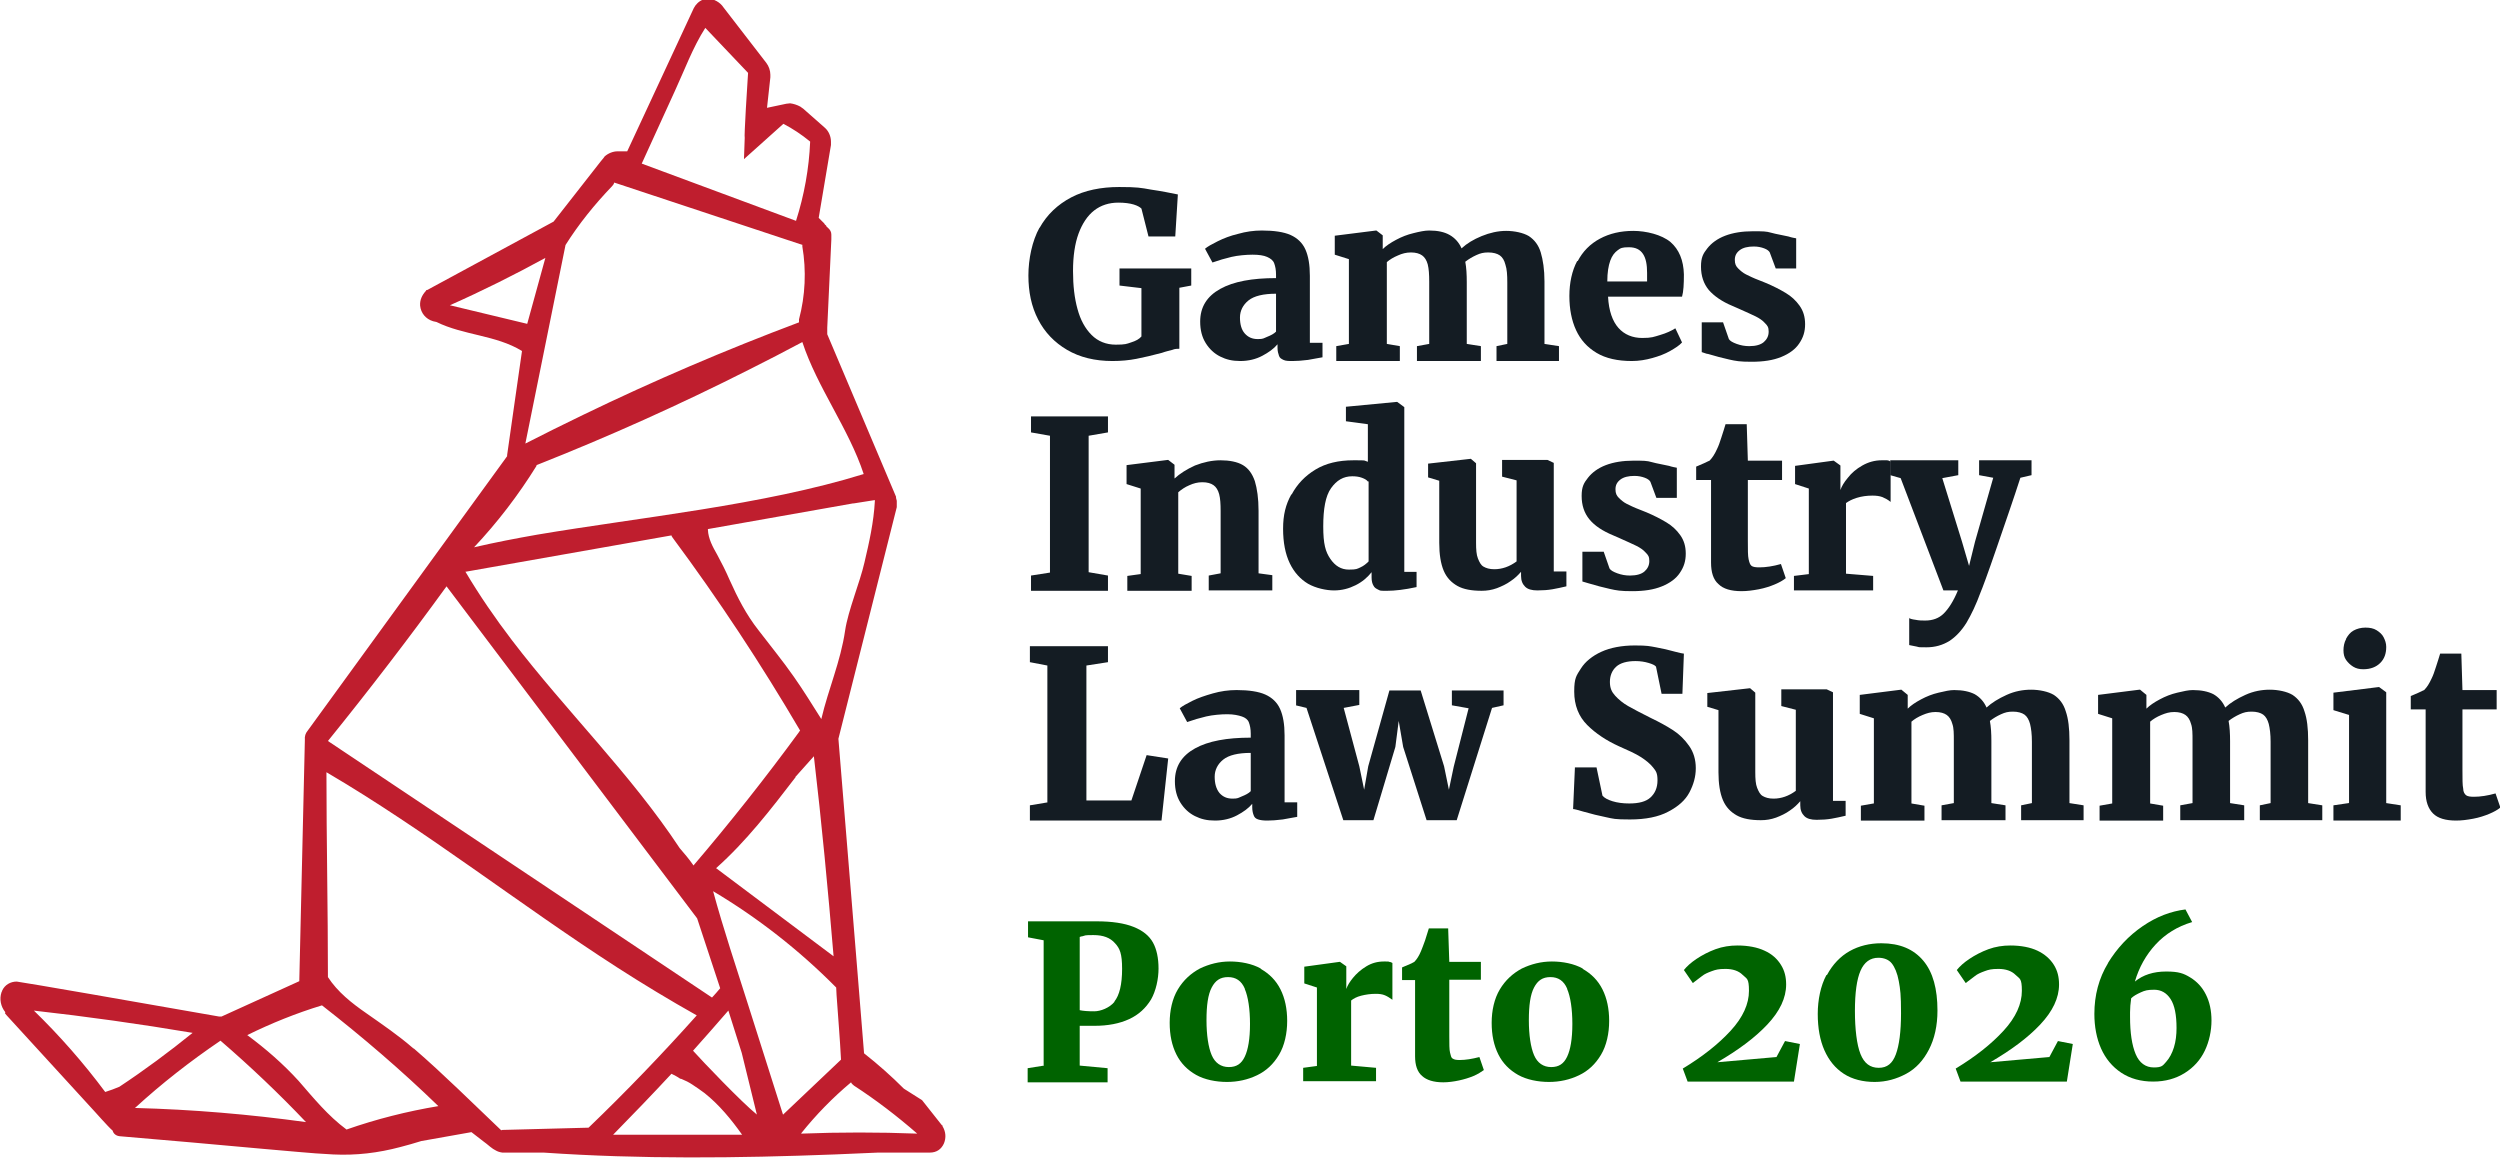<?xml version="1.0" encoding="UTF-8"?>
<svg id="Layer_1" data-name="Layer 1" xmlns="http://www.w3.org/2000/svg" version="1.1" viewBox="0 0 672.4 311.5">
  <defs>
    <style>
      .cls-1 {
        fill: #006300;
      }

      .cls-1, .cls-2, .cls-3 {
        stroke-width: 0px;
      }

      .cls-2 {
        fill: #bf1e2e;
      }

      .cls-3 {
        fill: #141c23;
      }
    </style>
  </defs>
  <g>
    <path class="cls-2" d="M1.3,272.5h0l.5.6,23.7,25.9,1.9,2.1c1.1,1.2,2.2,2.4,2.9,3,.2.8.9,1.4,1.9,1.5,12.8,1.1,25.7,2.2,38.6,3.4,6.3.5,12.5,1.2,18.8,1.5,6.2.3,12.1-.4,18.1-2,1.9-.5,3.7-1,5.6-1.6l13.5-2.4,3.1,2.4c.7.5,1.3,1,1.9,1.5.6.5,1.1.8,1.5,1,.5.3,1.1.5,1.8.6h11.1c26.1,1.8,52.2,1.5,78.3.5,3.9-.2,7.8-.3,11.7-.5h13.9c1.8,0,3.1-.9,3.8-2.5.6-1.5.5-3.1-.4-4.6v-.2c-.1,0-.2-.1-.2-.1h0l-5.3-6.7-4.9-3.1c-3.4-3.4-6.9-6.5-10.7-9.5l-1.7-21h0c0-.1-5.2-63.6-5.2-63.6l15.7-62.3v-1.7h0l-.2-.8v-.3l-18.5-43.7v-1.8l1.1-23.7v-1.3c0-.7-.3-1.3-.9-1.8h0l-.5-.5v-.2q-.2,0-.3-.2s-.2-.2-.2-.3l-1.5-1.5,3.3-19.6v-.9c0-1.4-.6-2.8-1.6-3.7l-5.9-5.2-.3-.2c-.1-.1-.3-.2-.4-.3-.9-.5-1.9-.8-2.7-.9h-.2c-.2,0-.7.1-.9.1l-5.2,1.1.9-8.2v-.7c0-1.1-.4-2.3-1.1-3.2l-11.5-14.9h0c-.9-1.4-2.6-2.3-4.2-2.4h-.2c-.2,0-.5,0-1.1.3h0c-1.1.4-2,1.3-2.5,2.3l-17.9,38.5h-2.6c-1.2,0-2.5.5-3.5,1.4,0,0-.1.2-.2.3l-.9,1.1-12.6,16.1-34,18.4h-.2l-.2.3c-1,1.1-1.6,2.4-1.5,3.9.2,2,1.5,3.6,3.5,4.2h0l.9.2c7.3,3.6,16,3.5,23,7.8-1.3,9.3-2.7,18.6-4,28v.3l-53.7,73.9h0c-.5.6-.8,1.4-.7,2.4l-1.5,64.9-20.9,9.5h-.7c-21-3.7-52.6-9.2-54.4-9.4h0c-1.7,0-3.2.9-3.9,2.4,0,.2-.2.4-.2.5-.6,1.8-.2,3.8,1,5.3v.3h-.1ZM120.1,157.7l67.4,89.3,6.2,18.8c-.7.9-1.5,1.7-2.2,2.5l-103.3-69c11-13.6,21.6-27.4,31.9-41.6h0ZM125.1,153.8l55.5-9.8c0,.2.2.4.3.6,12.4,16.7,23.8,34,34.3,51.9-.1.1-.2.2-.3.4-9,12.3-18.5,24.3-28.4,35.9,0,0,0-.1-.1-.2-1.1-1.6-2.4-3.1-3.6-4.5-13.2-20-30.6-36.9-45.1-55.9-4.5-5.9-8.7-12-12.5-18.4h-.1ZM213.9,209l5-5.6c2.1,17.9,3.8,35.9,5.3,53.8l-31.6-23.7c8.1-7.2,14.8-15.9,21.4-24.5h0ZM146.7,69.3c-1.6,5.9-3.3,11.9-4.9,17.8-6.9-1.7-13.9-3.3-20.8-5,8.8-3.9,17.4-8.2,25.8-12.8h-.1ZM215.8,65.9v.4c1.1,6.5.8,13.2-.9,19.6v.8c-19.7,7.4-39.1,15.7-58.1,24.9-5.2,2.5-10.4,5.1-15.5,7.7l10.8-53.4c3.6-5.7,7.8-10.9,12.5-15.8.3-.3.5-.6.6-1l50.7,16.8h-.1ZM217.9,38.1c-.3,7.2-1.6,14.4-3.8,21.3-13.8-5.1-27.7-10.3-41.5-15.4l8.9-19.5c2.6-5.6,4.8-11.7,8.2-17,3.8,4,7.7,8.1,11.5,12.1-.2,2.8-1.1,17.3-.9,17.5l-.2,5.7,10.6-9.5c2.5,1.3,4.9,2.9,7.1,4.7h0ZM232.3,127.5c-27.1,8.4-60,11.6-87.8,16.3-5.7,1-11.4,2.1-17,3.4,6.3-6.7,11.9-14,16.8-21.9v-.2c19.5-7.7,38.6-16.3,57.2-25.7,4.8-2.4,9.6-4.9,14.3-7.4,4,12.2,12.5,23.3,16.5,35.5ZM220.9,193.4c-2.4-3.8-4.8-7.7-7.4-11.4-3-4.3-6.3-8.3-9.5-12.5-3.3-4.2-5.6-8.7-7.8-13.6-1-2.3-2.1-4.5-3.3-6.7-1.2-2.1-2.4-4.3-2.5-6.7v-.2l39-6.9h.2l5.7-.9v.3c-.3,5.6-1.5,11-2.8,16.5-1.2,5.3-4.4,12.9-5.2,18.3-1.2,8.3-4.5,15.7-6.4,23.8h0ZM215.5,304.8c4-5,8.5-9.6,13.4-13.7.1.3.4.6.8.9,6,3.9,11.6,8.2,17,12.9-10.4-.4-20.8-.4-31.2,0h0ZM210.6,299.8c-3.1-9.9-6.3-19.7-9.4-29.6-3.2-10.1-6.6-20.2-9.4-30.5,12.1,7.2,23.2,15.9,33.1,25.9,0,.6.1,1.3.1,2,.4,5.8.9,11.6,1.2,17.4l-15.6,14.8h0ZM203.6,299.8c-4.2-3.4-14.6-14.3-17.2-17.2,3.2-3.6,6.4-7.2,9.5-10.8,1.2,3.8,2.4,7.6,3.6,11.4l4.1,16.7h0ZM164.9,305.2c5.3-5.4,10.6-10.9,15.7-16.4.8.4,1.6.8,2.3,1.3.1,0,.2.1.4.1h0c1,.4,2,.9,2.9,1.5,1.1.7,2.2,1.5,3.3,2.3,3.9,3.1,7.2,7.1,10.1,11.2h-34.9.2ZM111.2,282c-4-3.5-8.3-6.4-12.7-9.5-3.9-2.7-7.7-5.7-10.3-9.7h0c0-18.4-.4-36.8-.4-55.1,27.1,15.9,51.8,35.5,78.2,52.5,7,4.5,14.1,8.8,21.4,12.9-9.3,10.4-19,20.5-29.1,30.2-7.6.2-15.3.4-22.9.6-.2,0-.4,0-.6.1-7.8-7.4-15.4-15-23.5-22h0ZM80.3,290.7c-4.2-4.6-8.8-8.6-13.8-12.3,6.5-3.2,13.2-5.9,20.1-8,10.9,8.5,21.4,17.5,31.3,27.1-8.4,1.4-16.7,3.5-24.7,6.3-5-3.7-8.9-8.5-12.9-13.1ZM36.3,298c7.2-6.6,14.9-12.6,23-18.1,8,6.9,15.7,14.2,23,21.9-15.2-2.1-30.6-3.4-45.9-3.8h-.1ZM9,271.8c14.3,1.6,28.6,3.6,42.8,6-6.3,5.1-12.9,10-19.7,14.5-1.2.5-2.5,1-3.8,1.4-5.8-7.8-12.3-15.2-19.3-22h0Z"/>
    <g>
      <path class="cls-3" d="M279.6,61.3c2-3.6,4.9-6.3,8.5-8.2s8-2.8,12.9-2.8,5.8.2,8.6.7c2.8.4,5.2.9,7.2,1.3l-.7,11.3h-7.2l-1.9-7.5c-.4-.4-1.1-.8-2.1-1.1s-2.4-.5-4.1-.5c-2.5,0-4.7.7-6.5,2.1s-3.2,3.5-4.2,6.2-1.5,6.1-1.5,10.1.4,7.3,1.2,10.2c.8,3,2.1,5.3,3.8,7s3.9,2.6,6.5,2.6,2.9-.2,4.1-.6c1.3-.4,2.2-.9,2.8-1.6v-13l-5.9-.7v-4.6h19.3v4.6l-3.2.6v16.4c-.5,0-1.2,0-1.9.3-.7.2-1.7.4-2.8.8-2.6.7-4.8,1.2-6.8,1.6s-4.2.6-6.5.6c-4.7,0-8.8-1-12.2-3s-6-4.7-7.8-8.2-2.6-7.4-2.6-11.8,1-9.3,3-12.9h0Z"/>
      <path class="cls-3" d="M343.2,73.8c0-1.2-.2-2.2-.5-3s-1-1.3-1.9-1.7-2.2-.6-3.9-.6-4,.2-5.7.6-3.4.9-5.1,1.5h0l-2-3.7c.7-.6,1.8-1.2,3.4-2s3.4-1.5,5.5-2c2.1-.6,4.2-.9,6.4-.9,3.3,0,5.9.4,7.7,1.2s3.2,2.1,4,3.9c.8,1.8,1.2,4.1,1.2,7.1v18h3.4v3.9c-1,.2-2.4.4-3.9.7-1.6.2-3,.3-4.1.3s-1.9,0-2.5-.3-1-.5-1.2-1.1-.4-1.2-.4-2.2v-.9c-1,1.2-2.4,2.2-4.1,3.1s-3.7,1.4-5.9,1.4-3.8-.4-5.4-1.2-2.9-2-3.9-3.6-1.5-3.5-1.5-5.8c0-3.9,1.8-6.8,5.4-8.8s8.6-2.9,15-2.9v-1h0ZM343.2,79c-3.4,0-5.9.6-7.4,1.8s-2.3,2.8-2.3,4.6.4,3.3,1.3,4.3,2,1.5,3.5,1.5,1.5-.2,2.5-.6,1.8-.8,2.4-1.4v-10.3h0Z"/>
      <path class="cls-3" d="M362.8,92.6v-22.9l-3.8-1.2v-5.1l11.1-1.4h.1l1.7,1.3v3.7c.9-.9,2.1-1.7,3.6-2.5,1.5-.8,3-1.4,4.7-1.8,1.6-.4,3-.7,4.2-.7,2.3,0,4.1.4,5.5,1.2s2.5,2,3.2,3.6c1.4-1.3,3.2-2.4,5.4-3.3,2.2-.9,4.4-1.4,6.6-1.4s4.6.5,6.1,1.4c1.5,1,2.6,2.4,3.2,4.4s1,4.6,1,7.8v16.8l3.9.6v4h-16.8v-4l2.9-.6v-16.5c0-2.1-.1-3.6-.5-4.8-.3-1.2-.8-2-1.5-2.5s-1.8-.8-3.1-.8-2.1.2-3.2.7-2.1,1.1-3,1.8c.3,1.6.4,3.4.4,5.5v16.6l3.8.6v4h-17.2v-4l3.3-.6v-16.7c0-2-.1-3.5-.4-4.7-.3-1.1-.8-1.9-1.5-2.4s-1.7-.8-3-.8-2.4.3-3.5.8c-1.2.5-2.2,1.1-3,1.8v22l3.5.6v4h-17.1v-4l3.4-.6h0Z"/>
      <path class="cls-3" d="M424.3,70.3c1.4-2.7,3.4-4.7,6-6.1s5.6-2.1,9-2.1,7.6,1,10,3c2.3,2,3.5,4.9,3.6,8.7,0,2.6-.1,4.6-.5,6h-19.9c.2,3.8,1.2,6.6,2.8,8.4s3.8,2.7,6.4,2.7,3.1-.3,4.8-.8c1.7-.5,3-1.1,4.1-1.8l1.8,3.8c-.7.8-1.8,1.5-3.2,2.3s-3,1.4-4.8,1.9-3.6.8-5.5.8c-3.8,0-7-.7-9.5-2.2s-4.3-3.5-5.5-6.1-1.8-5.7-1.8-9.2.7-6.8,2.1-9.4h.1ZM443,75.6v-2.2c0-2.2-.3-3.9-1.1-5.1s-2-1.8-3.8-1.8-2.2.2-3,.8-1.5,1.4-2,2.8-.8,3.2-.8,5.6h10.7,0Z"/>
      <path class="cls-3" d="M463.4,86.6l1.6,4.6c.3.5,1,.9,2.1,1.3s2.2.6,3.4.6c1.8,0,3.1-.4,3.9-1.1s1.3-1.6,1.3-2.8-.3-1.6-1-2.3c-.6-.7-1.5-1.3-2.5-1.8s-2.6-1.2-4.6-2.1l-1.6-.7c-2.9-1.2-5-2.7-6.4-4.3-1.4-1.7-2.1-3.8-2.1-6.3s.6-3.5,1.7-4.9,2.7-2.6,4.8-3.4,4.6-1.2,7.4-1.2,3.6,0,5,.4,2.9.6,4.6,1c.9.3,1.6.4,2.1.5v8.1h-5.5l-1.6-4.3c-.2-.4-.7-.8-1.5-1.1-.8-.3-1.7-.5-2.8-.5-1.6,0-2.9.3-3.8,1s-1.3,1.5-1.3,2.6.3,1.7.9,2.3,1.3,1.2,2.1,1.6,2,1,3.6,1.6l1.5.6c2.2.9,4.1,1.9,5.6,2.8s2.7,2,3.7,3.4,1.5,3,1.5,5-.5,3.6-1.6,5.2c-1,1.5-2.6,2.7-4.8,3.6s-4.8,1.3-8,1.3-4.2-.2-6-.6-3.7-.9-5.7-1.5c-.4,0-1-.3-1.7-.5v-8h5.9-.2Z"/>
      <path class="cls-3" d="M282.4,153.9v-36.7l-5.1-.9v-4.3h20.7v4.3l-5.2.9v36.7l5.2.9v4.1h-20.7v-4.1l5.1-.8h0Z"/>
      <path class="cls-3" d="M306.8,154.3v-22.9l-3.8-1.2v-5.1l11.1-1.4h.1l1.7,1.3v3.7c1.4-1.3,3.3-2.5,5.5-3.5,2.3-.9,4.6-1.4,6.9-1.4s4.5.4,6,1.3,2.5,2.3,3.2,4.3c.6,2,1,4.6,1,8v16.8l3.7.5v4.1h-17.1v-4l3.2-.6v-16.7c0-2-.1-3.5-.4-4.6s-.8-1.9-1.5-2.4-1.7-.8-3-.8-2.4.3-3.5.8c-1.2.5-2.2,1.2-3,1.9v21.9l3.6.6v4h-17.3v-4l3.6-.5h0Z"/>
      <path class="cls-3" d="M347.4,133c1.5-2.8,3.6-5,6.4-6.7s6.2-2.5,10.2-2.5,2.5,0,3.9.4v-10.1l-5.9-.8v-3.9l13.6-1.3h.2l1.9,1.4v44.3h3.3v4.1c-3.2.7-5.9,1-7.9,1s-1.8,0-2.4-.3-1-.5-1.3-1.1c-.3-.5-.5-1.2-.5-2.2v-1.4c-1.1,1.4-2.5,2.6-4.3,3.5s-3.7,1.4-5.8,1.4-4.9-.6-7-1.8c-2-1.2-3.7-3-4.9-5.5-1.2-2.5-1.8-5.6-1.8-9.3s.7-6.5,2.2-9.2h0ZM367.9,129.5c-.3-.4-.8-.7-1.6-1-.8-.3-1.7-.4-2.6-.4-2.4,0-4.2,1.1-5.7,3.2s-2.1,5.6-2.1,10.3.6,6.8,1.9,8.7,2.9,2.9,5,2.9,2.2-.2,3.1-.6,1.6-1,2.2-1.6v-21.5h-.2,0Z"/>
      <path class="cls-3" d="M409,153.9c-.7.8-1.5,1.6-2.7,2.4-1.1.8-2.4,1.4-3.7,1.9-1.4.5-2.7.7-4.1.7-2.7,0-4.9-.4-6.5-1.3-1.6-.9-2.9-2.2-3.7-4.1s-1.2-4.4-1.2-7.5v-16.7l-3-.9v-3.7l11.5-1.3h0l1.4,1.2v21.4c0,1.8.1,3.2.5,4.2s.8,1.8,1.5,2.2,1.6.7,2.9.7c2.1,0,4.1-.7,6-2.1v-21.8l-3.9-1v-4.5h12.2l1.7.8v29.2h3.4v4c-1.3.3-2.6.6-3.8.8-1.2.2-2.5.3-4,.3s-2.6-.3-3.3-1-1.1-1.6-1.1-2.9v-1.1h0Z"/>
      <path class="cls-3" d="M431.3,148.3l1.6,4.6c.3.5,1,.9,2.1,1.3,1.1.4,2.2.6,3.4.6,1.8,0,3.1-.4,3.9-1.1.8-.7,1.3-1.6,1.3-2.8s-.3-1.6-1-2.3c-.6-.7-1.5-1.3-2.5-1.8s-2.6-1.2-4.6-2.1l-1.6-.7c-2.9-1.2-5-2.6-6.4-4.3s-2.1-3.8-2.1-6.3.6-3.5,1.7-4.9,2.7-2.6,4.8-3.4,4.6-1.2,7.4-1.2,3.6,0,5,.4,2.9.6,4.6,1c.9.3,1.6.4,2.1.5v8.1h-5.5l-1.6-4.3c-.2-.4-.7-.8-1.5-1.1s-1.7-.5-2.8-.5c-1.6,0-2.9.3-3.8,1s-1.3,1.5-1.3,2.6.3,1.7.9,2.3,1.3,1.2,2.1,1.6,2,1,3.6,1.6l1.5.6c2.2.9,4.1,1.9,5.6,2.8s2.7,2,3.7,3.4,1.5,3,1.5,5-.5,3.6-1.6,5.2c-1,1.5-2.6,2.7-4.8,3.6s-4.8,1.3-8,1.3-4.2-.2-6-.6-3.7-.9-5.7-1.5c-.4-.1-1-.3-1.7-.5v-8h5.9-.2Z"/>
      <path class="cls-3" d="M456.2,129.1v-3.6c.5-.2,1.2-.5,2.1-.9s1.4-.7,1.5-.7c.8-.8,1.4-1.8,2-3.1.4-.8.8-1.9,1.2-3.2.4-1.3.8-2.4,1.1-3.5h5.7l.3,9.8h9.2v5.2h-9.2v16.4c0,2.4,0,4,.2,4.9s.4,1.5.8,1.8,1.1.4,2.1.4h0c1.7,0,3.7-.3,5.8-.9h0l1.3,3.8c-.7.6-1.8,1.2-3,1.7s-2.7,1-4.3,1.3-3.1.5-4.6.5h0c-2.8,0-4.9-.6-6.2-1.9-1.4-1.2-2-3.2-2-5.8v-22.2h-4Z"/>
      <path class="cls-3" d="M486.5,154.4v-23l-3.7-1.2v-4.9l10.3-1.4h.1l1.8,1.3v6.6c-.1,0,0,0,0,0,.3-.9.9-2,2-3.3,1-1.3,2.3-2.4,3.9-3.3s3.3-1.4,5.2-1.4,1,0,1.4,0,.8.2,1,.4v10.8c-.7-.6-1.5-1-2.2-1.3-.8-.3-1.7-.4-2.7-.4-1.5,0-2.9.2-4.2.6s-2.2.9-2.9,1.4v19l7.3.6v3.9h-21.3v-3.9l4.1-.5h0Z"/>
      <path class="cls-3" d="M513.4,166.2c.3.2.9.4,1.8.5.9.2,1.8.2,2.6.2,2,0,3.7-.6,5-1.9s2.6-3.3,3.8-6.2h-3.9l-11.5-30.2-2.8-.8v-4h18.3v4l-4.3.8,5.3,17.1,1.9,6.5,1.6-6.5,4.9-17.2-3.8-.7v-4h14.1v4l-3,.7c-1.8,5.6-4,11.9-6.4,18.9s-3.9,11-4.3,11.9c-1.2,3.3-2.5,6-3.8,8.2-1.3,2.1-2.9,3.8-4.6,4.9-1.8,1.1-3.8,1.7-6.2,1.7s-1.7,0-2.6-.2-1.6-.3-2-.4v-7.3h0Z"/>
      <path class="cls-3" d="M281.7,215.7v-36.7l-4.7-.9v-4.3h21v4.3l-5.8.9v36.3h12.1l4.1-12.2,5.8.9-1.8,16.7h-35.4v-4.1l4.8-.8h-.1Z"/>
      <path class="cls-3" d="M336.4,197.3c0-1.2-.2-2.2-.5-3s-1-1.3-1.9-1.6-2.2-.6-3.9-.6-4,.2-5.7.6-3.4.9-5.1,1.5h0l-2-3.7c.7-.6,1.8-1.2,3.4-2s3.4-1.4,5.5-2,4.2-.9,6.4-.9c3.3,0,5.9.4,7.7,1.2s3.2,2.1,4,3.9c.8,1.8,1.2,4.1,1.2,7.1v18h3.4v3.9c-1,.2-2.4.4-3.9.7-1.6.2-3,.3-4.1.3s-1.9-.1-2.5-.3-1-.5-1.2-1.1c-.2-.5-.4-1.2-.4-2.2v-.9c-1,1.2-2.4,2.2-4.1,3.1-1.7.9-3.7,1.4-5.9,1.4s-3.8-.4-5.4-1.2-2.9-2-3.9-3.6-1.5-3.5-1.5-5.8c0-3.9,1.8-6.8,5.4-8.8s8.6-2.9,15-2.9v-1h0ZM336.4,202.5c-3.4,0-5.9.6-7.4,1.8s-2.3,2.8-2.3,4.6.4,3.3,1.3,4.4c.9,1,2,1.5,3.5,1.5s1.5-.2,2.5-.6c1-.4,1.8-.8,2.4-1.4v-10.3Z"/>
      <path class="cls-3" d="M348.6,189.6v-4h17v4l-4.2.8,4.2,15.7,1.3,6.3,1.1-6.3,5.7-20.4h8.4l6.3,20.4,1.3,6.3,1.3-6.2,4-15.7-4.5-.8v-4h13.9v4l-3.1.7-9.5,30.2h-8.1l-6.3-19.7-1.2-7-.9,7-5.9,19.7h-8.1l-9.9-30.2-2.9-.7h.1Z"/>
      <path class="cls-3" d="M423.6,206.4h5.8l1.6,7.6c.5.6,1.4,1.1,2.7,1.5,1.3.4,2.8.6,4.5.6,2.6,0,4.5-.5,5.7-1.6s1.9-2.6,1.9-4.6-.4-2.5-1.2-3.5c-.8-1-1.9-1.9-3.3-2.8s-3.4-1.8-5.9-2.9c-3.3-1.5-6.2-3.4-8.5-5.7s-3.5-5.3-3.5-9,.6-4.3,1.8-6.2c1.2-1.9,3.1-3.4,5.5-4.5s5.5-1.7,9-1.7,4,.2,5.7.5,3.4.7,5.2,1.2c1.2.3,2,.5,2.3.5l-.4,10.8h-5.6l-1.5-7.3c-.3-.4-1-.7-2-1s-2.2-.5-3.5-.5c-2.3,0-4.1.5-5.2,1.5s-1.7,2.4-1.7,4.1.5,2.7,1.4,3.7,2.1,2,3.5,2.8,3.5,1.9,6.1,3.2c2.3,1.1,4.3,2.2,6,3.3s3.1,2.5,4.3,4.2c1.2,1.7,1.8,3.7,1.8,6s-.6,4.4-1.7,6.5-3,3.8-5.7,5.2c-2.6,1.4-6.1,2.1-10.3,2.1s-4.5-.2-6.4-.6c-2-.4-4-.9-6.1-1.5-1.4-.4-2.4-.7-2.8-.7l.5-11.4v.2h0Z"/>
      <path class="cls-3" d="M484.1,215.6c-.7.8-1.5,1.6-2.7,2.4-1.1.8-2.4,1.4-3.7,1.9-1.4.5-2.7.7-4.1.7-2.7,0-4.9-.4-6.5-1.3s-2.9-2.2-3.7-4.1-1.2-4.4-1.2-7.5v-16.7l-3-.9v-3.7l11.5-1.3h0l1.4,1.2v21.4c0,1.8.1,3.2.5,4.2s.8,1.8,1.5,2.2,1.6.7,2.9.7c2.1,0,4.1-.7,6-2.1v-21.8l-3.9-1v-4.5h12.2l1.7.8v29.2h3.4v4c-1.3.3-2.6.6-3.8.8-1.2.2-2.5.3-4,.3s-2.6-.3-3.3-1-1.1-1.6-1.1-2.9v-1.1h0Z"/>
      <path class="cls-3" d="M504,216.1v-22.9l-3.8-1.2v-5.1l11.1-1.4h.1l1.7,1.4v3.7c.9-.9,2.1-1.7,3.6-2.5s3-1.4,4.7-1.8,3-.7,4.2-.7c2.3,0,4.1.4,5.5,1.1,1.4.8,2.5,2,3.2,3.6,1.4-1.3,3.2-2.4,5.4-3.4s4.4-1.4,6.6-1.4,4.6.5,6.1,1.4c1.5,1,2.6,2.4,3.2,4.4.7,2,1,4.6,1,7.8v16.9l3.8.6v4h-16.8v-4l2.9-.6v-16.5c0-2-.2-3.6-.5-4.8-.3-1.1-.8-2-1.5-2.5s-1.8-.8-3.1-.8-2.1.2-3.2.7c-1.1.5-2.1,1.1-3,1.8.3,1.6.4,3.4.4,5.5v16.6l3.8.6v4h-17.2v-4l3.3-.6v-16.7c0-2,0-3.5-.4-4.6-.3-1.1-.8-1.9-1.5-2.4s-1.7-.8-3-.8-2.3.3-3.5.8-2.2,1.1-3,1.8v22l3.5.6v4h-17.1v-4l3.4-.6h0Z"/>
      <path class="cls-3" d="M568.1,216.1v-22.9l-3.8-1.2v-5.1l11.1-1.4h.2l1.7,1.4v3.7c.9-.9,2.1-1.7,3.6-2.5s3-1.4,4.7-1.8,3-.7,4.2-.7c2.3,0,4.1.4,5.5,1.1,1.4.8,2.5,2,3.2,3.6,1.4-1.3,3.2-2.4,5.4-3.4s4.4-1.4,6.6-1.4,4.6.5,6.1,1.4c1.5,1,2.6,2.4,3.2,4.4.7,2,1,4.6,1,7.8v16.9l3.8.6v4h-16.8v-4l2.9-.6v-16.5c0-2-.2-3.6-.5-4.8-.3-1.1-.8-2-1.5-2.5s-1.8-.8-3.1-.8-2.1.2-3.2.7c-1.1.5-2.1,1.1-3,1.8.3,1.6.4,3.4.4,5.5v16.6l3.8.6v4h-17.2v-4l3.3-.6v-16.7c0-2,0-3.5-.4-4.6-.3-1.1-.8-1.9-1.5-2.4s-1.7-.8-3-.8-2.3.3-3.5.8-2.2,1.1-3,1.8v22l3.5.6v4h-17.1v-4l3.4-.6h0Z"/>
      <path class="cls-3" d="M631.8,215.9v-23.6l-4.2-1.3v-4.7l12.1-1.5h.2l1.9,1.4v29.8l3.9.6v4.1h-18.1v-4.1l4.1-.6h0ZM631,171.8c.5-.9,1.1-1.7,2-2.2s2-.8,3.2-.8h0c1.2,0,2.2.2,3,.7s1.5,1.1,1.9,1.9.7,1.6.7,2.6c0,1.8-.5,3.2-1.6,4.3s-2.6,1.7-4.6,1.7h0c-1,0-1.9-.2-2.7-.7s-1.4-1.1-1.9-1.8-.7-1.6-.7-2.6.2-2.1.7-3h0Z"/>
      <path class="cls-3" d="M648.4,190.8v-3.6c.5-.2,1.2-.5,2.1-.9s1.4-.7,1.5-.7c.8-.8,1.4-1.8,2-3.1.4-.8.8-1.9,1.2-3.2s.8-2.4,1.1-3.5h5.7l.3,9.8h9.2v5.2h-9.2v16.4c0,2.4,0,4,.2,4.9,0,.9.4,1.5.8,1.8s1.1.4,2.1.4h0c1.7,0,3.7-.3,5.8-.9h0l1.3,3.8c-.7.6-1.8,1.2-3,1.7s-2.7,1-4.3,1.3-3.1.5-4.6.5h0c-2.8,0-4.9-.6-6.2-1.9s-2-3.2-2-5.8v-22.2h-4,0Z"/>
    </g>
  </g>
  <g>
    <path class="cls-1" d="M280.7,286.5v-33.6l-4.2-.8v-4.3h18.4c4.2,0,7.5.5,10,1.5s4.2,2.4,5.2,4.2c1,1.8,1.5,4.2,1.5,7s-.7,6-2,8.3c-1.4,2.3-3.3,4.1-5.9,5.3-2.6,1.2-5.7,1.8-9.3,1.8h-2.5c-.8,0-1.3,0-1.5,0v10.7l7.5.7v3.8h-21.5v-3.8l4.4-.7ZM299.7,269.4c1.4-1.7,2.1-4.7,2.1-8.8s-.6-5.5-1.9-6.9c-1.3-1.5-3.2-2.2-5.8-2.2s-2.1.1-2.9.3c-.2,0-.5.1-.8.2v19.7c.9.2,2.2.3,3.9.3s4.1-.9,5.5-2.6Z"/>
    <path class="cls-1" d="M339.1,260.6c2.3,1.3,4.1,3.1,5.3,5.5s1.8,5.2,1.8,8.5-.7,6.6-2.2,9.1-3.4,4.3-5.9,5.5-5.2,1.8-8.1,1.8-6-.6-8.3-1.9-4.1-3.1-5.3-5.5c-1.2-2.4-1.8-5.2-1.8-8.5s.7-6.5,2.2-9,3.5-4.3,5.9-5.6c2.5-1.2,5.2-1.9,8.1-1.9s6,.6,8.3,1.9ZM334.8,265.9c-.9-2.1-2.4-3.1-4.5-3.1s-3.4.9-4.4,2.8-1.4,4.8-1.4,8.8.5,7.3,1.4,9.4,2.5,3.2,4.6,3.2,3.4-.9,4.3-2.8c.9-1.9,1.4-4.8,1.4-8.8s-.5-7.3-1.4-9.4Z"/>
    <path class="cls-1" d="M354.2,286.8v-21.2l-3.4-1.1v-4.5l9.5-1.3h.1l1.7,1.2v6.1c-.1,0,0,0,0,0,.3-.9.9-1.9,1.8-3s2.1-2.2,3.6-3.1,3-1.3,4.8-1.3.9,0,1.3.1c.4,0,.7.2.9.3v9.9c-.7-.5-1.3-.9-2-1.2s-1.5-.4-2.5-.4c-1.4,0-2.7.2-3.9.5-1.2.3-2.1.8-2.7,1.3v17.5l6.7.6v3.6h-19.6v-3.6l3.7-.5Z"/>
    <path class="cls-1" d="M377.1,263.5v-3.3c.5-.2,1.1-.5,1.9-.8.8-.4,1.3-.6,1.4-.7.7-.7,1.3-1.7,1.8-2.9.3-.8.7-1.7,1.1-2.9s.7-2.2,1-3.2h5.2l.3,9h8.5v4.8h-8.5v15.1c0,2.2,0,3.7.2,4.5s.3,1.4.7,1.6c.4.3,1,.4,1.9.4h0c1.6,0,3.4-.3,5.3-.8h0l1.2,3.5c-.7.5-1.6,1.1-2.8,1.6-1.2.5-2.5.9-3.9,1.2s-2.9.5-4.2.5h0c-2.6,0-4.5-.6-5.7-1.7-1.3-1.1-1.9-2.9-1.9-5.3v-20.5h-3.5Z"/>
    <path class="cls-1" d="M425.7,260.6c2.3,1.3,4.1,3.1,5.3,5.5s1.8,5.2,1.8,8.5-.7,6.6-2.2,9.1-3.4,4.3-5.9,5.5-5.2,1.8-8.1,1.8-6-.6-8.3-1.9-4.1-3.1-5.3-5.5c-1.2-2.4-1.8-5.2-1.8-8.5s.7-6.5,2.2-9,3.5-4.3,5.9-5.6c2.5-1.2,5.2-1.9,8.1-1.9s6,.6,8.3,1.9ZM421.5,265.9c-.9-2.1-2.4-3.1-4.5-3.1s-3.4.9-4.4,2.8-1.4,4.8-1.4,8.8.5,7.3,1.4,9.4,2.5,3.2,4.6,3.2,3.4-.9,4.3-2.8c.9-1.9,1.4-4.8,1.4-8.8s-.5-7.3-1.4-9.4Z"/>
    <path class="cls-1" d="M465.5,277.2c3.3-3.6,4.9-7.2,4.9-10.7s-.6-3.2-1.7-4.3-2.7-1.6-4.6-1.6-2.6.2-3.7.6-2,.8-2.6,1.3-1.5,1.1-2.5,1.9l-2.4-3.5c.8-1,1.9-2,3.4-3s3.2-1.9,5.1-2.6,3.9-1,5.9-1c2.9,0,5.4.5,7.3,1.4,2,.9,3.4,2.2,4.4,3.8s1.4,3.3,1.4,5.3c0,3.6-1.7,7.2-5.1,10.8-3.4,3.6-7.9,6.9-13.4,10.1l15.9-1.4,2.3-4.3,4,.8-1.6,10.1h-28.6l-1.3-3.5c5.3-3.2,9.6-6.6,12.9-10.2Z"/>
    <path class="cls-1" d="M491.4,262.2c1.5-2.8,3.6-5,6.1-6.4s5.4-2.1,8.5-2.1c5,0,8.7,1.6,11.3,4.7s3.8,7.6,3.8,13.4c0,4.1-.8,7.6-2.3,10.5s-3.5,5.1-6.1,6.5-5.4,2.2-8.5,2.2-6-.7-8.3-2.2-4-3.6-5.2-6.3-1.8-6-1.8-9.8.8-7.6,2.3-10.4ZM510.7,263.9c-.4-2.2-1.1-3.8-1.9-4.8s-2.1-1.5-3.6-1.5c-2.2,0-3.8,1.2-4.8,3.5s-1.5,5.9-1.5,10.8.5,9.1,1.5,11.6,2.6,3.7,4.9,3.7,3.7-1.2,4.6-3.6,1.4-6.1,1.4-11.1-.2-6.4-.6-8.6Z"/>
    <path class="cls-1" d="M538.9,277.2c3.3-3.6,4.9-7.2,4.9-10.7s-.6-3.2-1.7-4.3-2.7-1.6-4.6-1.6-2.6.2-3.7.6-2,.8-2.6,1.3-1.5,1.1-2.5,1.9l-2.4-3.5c.8-1,1.9-2,3.4-3s3.2-1.9,5.1-2.6,3.9-1,5.9-1c2.9,0,5.4.5,7.3,1.4s3.4,2.2,4.4,3.8,1.4,3.3,1.4,5.3c0,3.6-1.7,7.2-5.1,10.8-3.4,3.6-7.9,6.9-13.4,10.1l15.9-1.4,2.3-4.3,4,.8-1.6,10.1h-28.6l-1.3-3.5c5.3-3.2,9.6-6.6,12.9-10.2Z"/>
    <path class="cls-1" d="M566.9,259.1c2.5-4.1,5.6-7.4,9.4-10s7.6-4,11.5-4.5l1.8,3.4c-4,1.2-7.2,3.2-9.8,6s-4.5,6.2-5.6,10c2.2-1.8,5-2.7,8.4-2.7s4.7.5,6.5,1.6,3.2,2.6,4.2,4.6,1.5,4.3,1.5,7-.6,5.6-1.8,8.1-3,4.5-5.4,6-5.2,2.3-8.5,2.3-6.2-.8-8.6-2.4-4.2-3.8-5.4-6.5-1.8-5.9-1.8-9.3c0-5,1.2-9.6,3.7-13.7ZM572.9,272.4v1.1c0,4.3.5,7.6,1.5,10s2.7,3.6,4.9,3.6,2.4-.5,3.3-1.5,1.6-2.3,2.1-3.9.7-3.4.7-5.2c0-3.5-.5-6.1-1.6-7.8s-2.6-2.5-4.4-2.5-2.5.2-3.6.7-2,1-2.6,1.6c-.2,1.4-.3,2.6-.3,3.8Z"/>
  </g>
</svg>